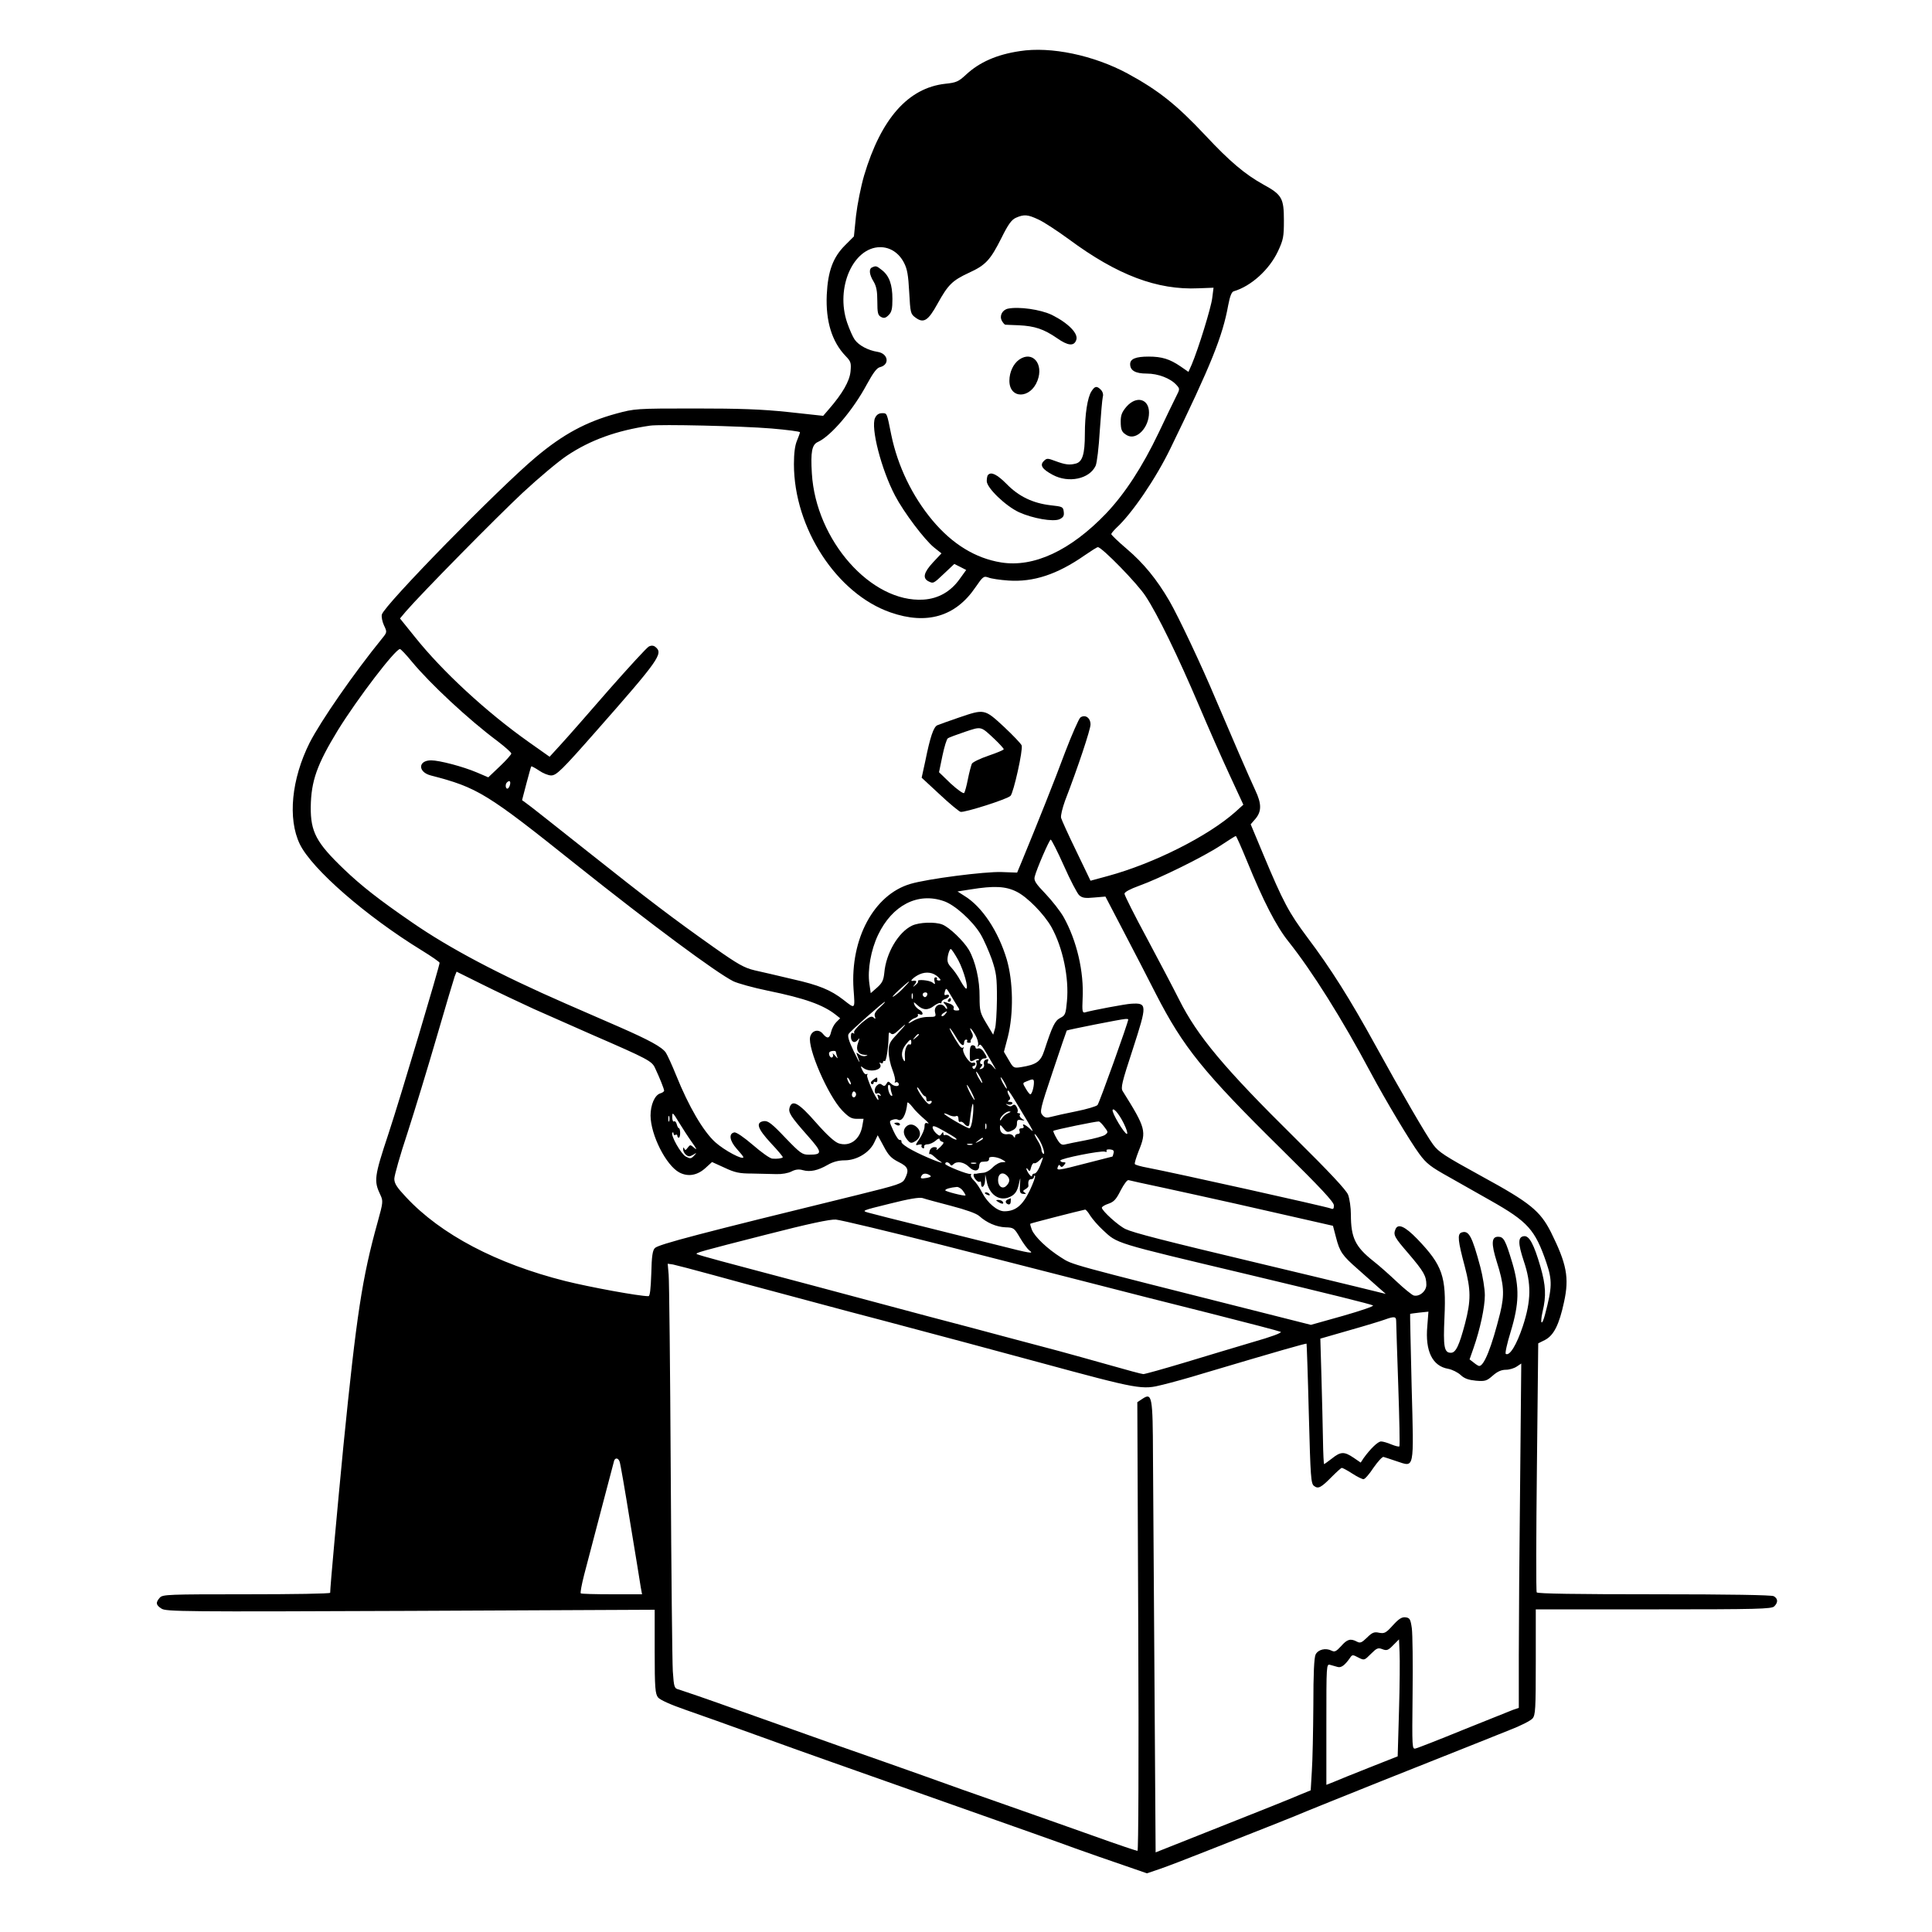 <svg preserveAspectRatio="xMidYMid meet" viewBox="0 0 1024 1024" height="1024pt" width="1024pt" xmlns="http://www.w3.org/2000/svg" version="1.0">

<g stroke="none" fill="#000000" transform="translate(0,1024) scale(0.1,-0.1)">
<path d="M5405 9969 c-122 -18 -214 -59 -284 -124 -41 -38 -53 -43 -111 -49
-196 -22 -340 -184 -430 -486 -17 -58 -36 -154 -43 -214 l-11 -109 -47 -47
c-64 -64 -91 -137 -97 -263 -6 -139 27 -248 100 -324 28 -29 30 -36 26 -82 -5
-51 -42 -116 -114 -199 l-31 -36 -184 20 c-142 15 -257 19 -499 19 -311 0
-316 -1 -413 -27 -161 -44 -283 -110 -427 -231 -196 -164 -803 -784 -816 -834
-3 -12 2 -37 11 -57 17 -36 17 -37 -9 -69 -152 -187 -325 -437 -385 -554 -96
-192 -117 -402 -52 -537 64 -132 351 -382 646 -563 52 -32 94 -61 95 -66 0
-17 -206 -709 -271 -906 -76 -229 -78 -250 -43 -324 15 -32 15 -39 -14 -143
-83 -298 -112 -491 -182 -1189 -32 -331 -70 -746 -70 -777 0 -5 -200 -8 -443
-8 -417 0 -445 -1 -460 -18 -23 -26 -21 -39 9 -58 23 -16 120 -17 1320 -12
l1294 6 0 -222 c0 -194 3 -224 18 -243 11 -13 66 -38 147 -66 72 -25 238 -84
370 -132 132 -48 314 -113 405 -145 91 -32 390 -138 665 -235 275 -97 555
-196 622 -221 67 -24 181 -64 252 -88 l130 -45 68 23 c38 13 145 54 238 91
250 98 517 204 540 215 11 5 191 77 400 161 209 83 423 168 475 189 52 21 142
57 200 80 58 22 113 50 123 62 15 18 17 48 17 299 l0 279 624 0 c554 0 626 2
640 16 21 21 20 41 -3 54 -13 6 -230 10 -635 10 -408 0 -617 3 -621 10 -4 6
-3 305 1 665 l7 655 36 18 c46 24 75 80 101 202 28 128 14 201 -70 370 -57
112 -111 156 -364 294 -204 112 -229 129 -259 168 -35 46 -174 286 -307 528
-134 244 -236 406 -361 572 -97 130 -127 185 -234 441 l-66 158 26 30 c32 39
32 79 -1 149 -32 68 -137 311 -210 483 -75 179 -198 439 -246 522 -67 115
-137 200 -225 275 -46 39 -83 75 -83 79 0 4 12 18 26 32 84 77 210 262 288
423 215 442 276 593 306 759 9 47 18 70 29 73 92 27 188 114 234 211 29 62 32
77 32 165 0 117 -10 136 -109 190 -97 54 -177 121 -306 259 -154 164 -248 239
-413 329 -180 97 -407 145 -572 119z m100 -893 c28 -13 100 -60 160 -104 258
-191 469 -270 687 -260 l80 3 -7 -55 c-6 -51 -73 -268 -109 -353 l-17 -38 -42
29 c-57 39 -99 52 -169 52 -68 0 -98 -12 -98 -40 0 -34 28 -50 88 -50 60 0
126 -25 158 -61 18 -20 18 -21 -3 -62 -12 -23 -53 -109 -92 -191 -86 -180
-179 -323 -279 -428 -188 -196 -383 -287 -556 -259 -136 22 -258 97 -363 222
-108 129 -185 289 -219 454 -24 119 -22 115 -49 115 -17 0 -29 -8 -37 -25 -24
-52 33 -273 106 -412 46 -88 157 -235 207 -275 l39 -31 -45 -48 c-48 -52 -56
-82 -26 -99 28 -14 27 -15 86 41 l53 50 32 -16 31 -16 -34 -47 c-48 -68 -114
-105 -192 -110 -277 -18 -571 314 -592 669 -7 114 0 153 33 167 69 32 185 168
258 304 34 62 53 88 70 92 53 13 44 72 -12 81 -51 8 -100 34 -122 65 -10 14
-28 55 -40 90 -63 185 32 399 175 400 53 0 99 -30 126 -82 18 -34 23 -67 28
-157 6 -109 7 -115 33 -134 43 -32 67 -18 117 73 56 101 78 123 166 164 90 41
114 68 173 185 36 73 54 97 77 107 43 19 63 17 120 -10z m-1417 -1107 c83 -7
152 -16 152 -20 0 -3 -7 -24 -16 -45 -11 -26 -16 -68 -16 -124 0 -339 227
-687 512 -786 192 -67 345 -22 450 133 40 58 44 61 69 52 14 -6 62 -13 106
-16 132 -9 258 32 403 133 35 24 66 44 71 44 21 0 210 -193 253 -260 63 -95
172 -319 283 -580 48 -113 120 -277 161 -365 l74 -160 -42 -38 c-145 -129
-433 -274 -676 -340 l-92 -25 -75 156 c-42 86 -78 166 -81 177 -3 12 7 52 21
91 68 176 135 378 135 404 0 36 -29 55 -54 37 -8 -7 -44 -88 -80 -182 -55
-149 -152 -391 -230 -580 l-25 -60 -83 3 c-88 3 -393 -36 -483 -63 -193 -57
-319 -291 -301 -558 8 -109 10 -106 -54 -56 -67 52 -130 78 -268 109 -75 18
-166 39 -202 47 -55 13 -89 32 -215 121 -215 152 -342 248 -677 514 -163 129
-306 243 -319 251 l-22 16 23 88 c13 48 24 90 26 91 1 2 20 -8 41 -22 20 -14
49 -26 64 -26 28 0 56 27 239 235 333 378 356 411 315 445 -10 9 -22 10 -35 4
-11 -5 -105 -108 -211 -228 -105 -121 -219 -251 -253 -288 l-63 -69 -109 77
c-225 159 -458 374 -605 558 l-79 98 31 37 c82 95 481 500 619 629 85 79 191
168 235 197 124 83 263 133 440 159 54 8 487 -2 643 -15z m-1905 -1236 c96
-116 299 -306 455 -422 39 -30 72 -59 72 -65 0 -5 -27 -36 -61 -68 l-61 -58
-61 26 c-73 31 -198 64 -242 64 -70 0 -71 -62 -2 -80 248 -64 297 -94 771
-473 403 -321 743 -573 833 -618 23 -11 105 -34 183 -50 196 -40 293 -75 359
-127 l24 -19 -21 -21 c-11 -11 -23 -34 -27 -51 -8 -36 -20 -39 -44 -10 -22 27
-58 18 -67 -16 -15 -60 95 -313 170 -391 35 -36 49 -44 78 -44 l35 0 -7 -40
c-13 -71 -66 -109 -125 -90 -21 7 -62 44 -120 110 -91 104 -126 124 -140 80
-8 -26 5 -47 97 -151 78 -88 78 -99 5 -99 -35 0 -45 7 -125 90 -70 74 -91 90
-112 88 -47 -6 -36 -39 36 -117 37 -39 65 -73 63 -75 -6 -6 -30 -9 -55 -7 -12
0 -58 33 -103 72 -48 41 -88 69 -99 67 -31 -6 -25 -44 12 -86 20 -22 36 -42
36 -45 0 -18 -100 35 -149 79 -64 58 -141 190 -207 354 -21 52 -46 107 -55
121 -21 30 -87 66 -249 137 -63 27 -189 82 -280 122 -353 154 -618 294 -816
431 -179 123 -270 195 -362 283 -146 140 -176 197 -175 329 2 138 33 225 144
407 104 168 304 430 329 430 4 0 33 -30 63 -67z m520 -653 c-3 -11 -9 -20 -14
-20 -10 0 -12 24 -2 33 13 13 21 7 16 -13z m3906 -403 c86 -211 155 -346 220
-427 125 -157 283 -408 436 -695 78 -146 209 -365 257 -430 38 -52 60 -69 159
-124 63 -36 161 -91 219 -124 198 -112 236 -154 296 -329 32 -95 31 -131 -7
-275 -17 -65 -28 -51 -13 15 20 83 17 139 -11 237 -35 121 -60 167 -88 163
-32 -4 -32 -37 -1 -131 41 -120 40 -210 -5 -347 -33 -98 -69 -158 -90 -146 -5
3 7 56 26 118 45 148 47 234 9 363 -37 123 -46 140 -76 140 -35 0 -37 -36 -7
-132 39 -122 42 -174 18 -273 -45 -180 -85 -280 -111 -280 -4 0 -17 8 -29 18
l-22 17 21 60 c35 100 60 217 60 280 0 33 -11 101 -24 150 -44 164 -61 197
-101 182 -21 -9 -18 -43 19 -181 32 -123 33 -178 1 -301 -31 -117 -49 -155
-75 -155 -36 0 -41 32 -34 188 10 217 -10 275 -144 415 -66 68 -103 84 -116
51 -12 -30 -6 -41 70 -129 80 -94 94 -118 94 -165 0 -34 -38 -65 -68 -56 -10
4 -50 36 -88 72 -38 36 -94 86 -125 110 -96 76 -119 124 -119 247 0 37 -7 84
-15 105 -10 25 -100 121 -278 297 -379 374 -521 544 -618 738 -28 56 -105 202
-170 324 -66 122 -119 228 -119 236 0 9 30 25 77 42 109 39 344 155 433 214
41 27 77 50 80 50 3 0 29 -59 59 -132z m-970 -26 c34 -77 71 -147 81 -156 16
-14 31 -17 80 -12 l59 5 97 -186 c54 -103 131 -252 171 -331 145 -282 251
-414 664 -821 211 -208 279 -281 279 -299 0 -18 -4 -22 -17 -16 -29 11 -825
188 -971 216 -34 6 -65 15 -67 19 -3 4 7 35 20 69 43 105 38 122 -84 317 -12
18 -5 46 53 223 77 238 77 246 -9 241 -27 -1 -209 -35 -245 -46 -13 -3 -15 8
-12 71 8 145 -31 310 -101 435 -17 30 -60 85 -95 122 -53 55 -63 71 -58 91 10
41 78 197 85 197 4 0 36 -63 70 -139z m-251 -137 c57 -28 146 -119 185 -188
60 -108 94 -269 82 -393 -6 -67 -9 -75 -35 -88 -29 -15 -42 -42 -85 -173 -19
-59 -42 -75 -123 -88 -39 -6 -41 -5 -65 37 l-26 44 21 80 c31 124 28 293 -6
410 -45 150 -131 280 -225 337 l-36 23 70 11 c124 20 185 17 243 -12z m-386
-50 c58 -19 153 -105 195 -175 18 -30 44 -90 60 -134 24 -72 27 -93 27 -210
-1 -71 -5 -143 -11 -159 l-9 -30 -36 60 c-33 55 -36 65 -36 139 1 91 -22 190
-57 251 -28 47 -104 120 -141 134 -39 15 -122 12 -160 -6 -73 -35 -138 -146
-147 -250 -4 -39 -11 -54 -38 -78 l-34 -30 -7 49 c-11 75 8 180 46 260 75 157
210 227 348 179z m77 -313 c30 -57 56 -151 42 -151 -4 0 -18 19 -31 43 -12 23
-34 54 -48 69 -20 22 -23 33 -18 62 4 20 11 36 15 36 5 0 22 -27 40 -59z
m-2249 -259 c74 -33 214 -95 310 -137 297 -129 315 -139 332 -176 25 -53 48
-111 48 -120 0 -4 -9 -11 -20 -14 -30 -9 -52 -61 -52 -118 1 -103 82 -263 152
-301 47 -25 97 -16 141 25 l33 30 66 -30 c55 -26 79 -31 145 -31 44 -1 103 -2
130 -3 29 -1 63 5 80 14 21 11 40 13 60 7 39 -11 80 -2 132 28 28 16 57 24 90
24 64 0 132 41 157 95 l18 38 32 -59 c25 -48 40 -63 79 -83 51 -25 57 -42 33
-89 -13 -25 -30 -31 -253 -86 -830 -203 -1052 -261 -1072 -281 -12 -12 -17
-42 -19 -135 -3 -83 -7 -120 -15 -120 -51 0 -311 48 -440 80 -366 92 -660 247
-844 444 -49 52 -63 73 -63 98 0 17 31 127 70 244 38 118 108 347 155 509 47
162 90 306 95 320 l10 25 137 -68 c76 -38 199 -96 273 -130z m2143 169 c15
-14 15 -18 3 -18 -8 0 -13 4 -10 9 3 4 0 8 -7 8 -7 0 -9 -8 -6 -21 5 -17 3
-18 -10 -7 -16 13 -85 19 -77 7 2 -4 -4 -13 -14 -20 -15 -13 -16 -12 -3 4 12
16 9 22 -12 18 -19 -3 8 22 37 35 36 16 73 10 99 -15z m-184 -57 c-18 -20 -43
-40 -54 -46 -11 -6 3 10 30 35 60 55 72 60 24 11z m249 -37 c11 -19 27 -45 35
-58 16 -23 15 -25 -4 -25 -12 0 -18 5 -14 13 3 8 -6 18 -21 23 -34 13 -41 13
-26 -2 7 -7 12 -17 12 -22 0 -6 -5 -4 -10 4 -20 32 -63 11 -54 -26 6 -23 4
-24 -37 -24 -27 0 -57 -8 -79 -21 -23 -14 -30 -16 -21 -6 7 9 21 19 32 22 11
4 17 11 14 16 -3 5 1 6 9 3 23 -9 20 13 -3 25 -10 6 -22 18 -25 28 -6 14 -2
13 17 -5 29 -27 57 -28 89 -2 14 10 28 16 32 13 3 -3 6 -1 6 5 0 6 9 14 20 17
11 3 20 11 20 17 0 5 -6 8 -14 5 -10 -4 -12 0 -9 14 7 25 8 25 31 -14z m-201
-19 c-3 -7 -5 -2 -5 12 0 14 2 19 5 13 2 -7 2 -19 0 -25z m77 17 c-4 -8 -10
-12 -15 -9 -14 8 -10 24 6 24 9 0 12 -6 9 -15z m-251 -65 c-23 -20 -31 -35
-26 -47 5 -14 3 -16 -7 -6 -11 10 -23 4 -62 -28 -26 -23 -45 -46 -41 -51 3 -7
1 -8 -5 -4 -8 5 -12 -1 -12 -18 0 -29 20 -39 37 -17 10 13 10 9 1 -16 -14 -37
0 -62 36 -64 17 -1 18 -2 3 -6 -10 -3 -25 1 -34 9 -15 11 -16 11 -9 -7 21 -53
13 -43 -20 25 -25 53 -33 79 -26 90 10 16 184 170 192 170 3 -1 -10 -14 -27
-30z m347 -35 c-7 -9 -15 -13 -19 -10 -3 3 1 10 9 15 21 14 24 12 10 -5z m970
-28 c0 -16 -154 -445 -163 -454 -7 -7 -57 -22 -112 -33 -55 -11 -114 -24 -132
-29 -26 -7 -35 -6 -48 9 -15 17 -12 32 55 231 39 118 73 215 74 217 5 4 287
60 309 61 9 1 17 0 17 -2z m-1224 -77 c-41 -43 -46 -54 -46 -94 0 -25 9 -68
20 -96 11 -28 17 -56 14 -62 -4 -6 -2 -8 3 -5 6 4 13 1 16 -6 7 -18 -24 -18
-42 1 -12 12 -15 12 -23 -3 -7 -12 -13 -13 -23 -5 -9 8 -17 7 -29 -5 -15 -15
-12 -50 4 -40 5 3 12 0 16 -6 5 -8 3 -9 -6 -4 -10 6 -12 4 -7 -8 3 -10 4 -17
2 -17 -11 0 -65 122 -59 132 4 6 3 8 -3 5 -6 -4 -15 5 -22 20 -11 23 -10 25 3
14 35 -29 110 -12 90 20 -4 8 -3 9 4 5 7 -4 12 -2 12 4 0 6 4 9 9 6 8 -5 20
71 21 134 0 18 3 21 11 13 9 -9 20 -4 43 18 48 44 44 35 -8 -21z m310 -15 c26
-45 44 -57 44 -30 0 8 5 15 11 15 5 0 8 -4 5 -8 -3 -5 1 -9 9 -9 8 0 13 3 10
5 -3 3 0 11 6 18 7 9 7 19 -1 33 -18 35 -3 23 19 -14 11 -19 18 -43 15 -53 -4
-13 -3 -14 4 -4 9 13 13 9 80 -108 14 -24 13 -24 -3 -5 -9 11 -20 19 -25 18
-5 -2 -7 4 -4 12 5 11 2 13 -10 9 -10 -4 -14 -13 -11 -24 3 -11 -1 -20 -11
-24 -14 -5 -15 -4 -4 9 8 10 9 15 2 15 -6 0 -9 7 -6 15 4 8 12 15 20 15 18 0
18 5 -2 35 -9 14 -22 21 -30 18 -8 -3 -14 0 -14 6 0 6 -7 11 -15 11 -11 0 -15
-12 -15 -45 0 -43 1 -45 21 -35 11 7 23 9 27 6 3 -3 0 -6 -7 -6 -7 0 -9 -4 -6
-10 3 -5 2 -17 -3 -26 -6 -11 -11 -13 -16 -5 -4 6 -2 11 3 11 6 0 11 5 11 11
0 6 -6 9 -14 6 -18 -7 -60 59 -50 76 4 7 4 9 -1 5 -5 -5 -13 0 -20 10 -30 44
-56 92 -51 92 3 0 17 -20 32 -45z m-196 11 c0 -2 -8 -10 -17 -17 -16 -13 -17
-12 -4 4 13 16 21 21 21 13z m-40 -42 c0 -8 -4 -13 -8 -10 -14 8 -29 -28 -26
-64 2 -24 0 -30 -6 -20 -16 24 -11 56 11 84 24 30 29 32 29 10z m-400 -48 c0
-2 3 -13 6 -23 6 -16 5 -16 -10 2 -10 11 -15 15 -12 8 4 -6 2 -14 -3 -17 -10
-7 -23 19 -14 28 7 7 33 8 33 2z m765 -136 c9 -16 13 -30 11 -30 -3 0 -12 14
-21 30 -9 17 -13 30 -11 30 3 0 12 -13 21 -30z m-685 -35 c0 -5 -5 -3 -10 5
-5 8 -10 20 -10 25 0 6 5 3 10 -5 5 -8 10 -19 10 -25z m815 5 c9 -16 13 -30
11 -30 -3 0 -12 14 -21 30 -9 17 -13 30 -11 30 3 0 12 -13 21 -30z m155 3 c0
-26 -11 -63 -19 -63 -4 0 -15 14 -24 30 -18 30 -18 30 5 39 33 14 38 13 38 -6z
m-760 -27 c0 -8 3 -22 7 -32 4 -11 3 -15 -4 -11 -13 8 -23 57 -12 57 5 0 9 -6
9 -14z m430 -26 c11 -22 18 -40 15 -40 -2 0 -14 18 -25 40 -11 22 -18 40 -15
40 2 0 14 -18 25 -40z m-248 -20 c5 0 8 -7 8 -16 0 -11 5 -14 16 -10 9 3 14 1
12 -5 -2 -6 -8 -11 -13 -11 -11 -2 -64 71 -64 87 0 6 7 -2 17 -17 9 -16 20
-28 24 -28z m-367 1 c-9 -16 -25 -3 -18 15 4 10 9 12 15 6 6 -6 7 -15 3 -21z
m850 -33 c101 -167 99 -165 73 -140 -25 23 -44 30 -33 12 3 -5 -1 -10 -10 -10
-11 0 -15 -5 -11 -15 3 -9 0 -15 -9 -15 -8 0 -15 -6 -15 -12 0 -10 -2 -10 -9
0 -4 8 -17 12 -27 11 -26 -5 -44 8 -44 33 0 19 1 19 19 -3 16 -21 22 -22 45
-11 18 8 26 19 26 36 0 20 4 23 23 19 20 -4 20 -3 4 7 -9 6 -15 15 -12 21 4 5
1 9 -6 9 -7 0 -9 3 -6 6 3 4 2 15 -4 26 -7 14 -14 16 -23 9 -8 -7 -16 -6 -26
1 -12 8 -12 9 2 4 10 -3 20 -1 23 4 4 6 -2 10 -12 10 -12 0 -14 3 -6 8 8 5 9
13 3 22 -10 16 -13 30 -6 30 2 0 21 -28 41 -62z m-487 -88 c20 -17 29 -28 20
-24 -14 5 -18 1 -18 -19 0 -13 -12 -41 -26 -62 -24 -36 -24 -37 -5 -32 12 3
19 1 16 -3 -3 -5 -1 -12 5 -15 6 -4 9 -1 8 7 -2 7 6 13 18 13 12 0 31 9 43 19
11 11 21 14 21 8 0 -6 7 -12 15 -14 10 -2 7 -9 -12 -28 -15 -14 -23 -19 -19
-12 5 8 1 12 -12 12 -12 0 -22 -9 -25 -21 -3 -12 -3 -19 0 -16 2 3 13 -2 22
-11 10 -9 26 -23 37 -29 34 -22 -89 27 -151 61 -33 17 -59 37 -57 44 1 7 -3
11 -9 10 -6 -2 -21 20 -34 49 -23 50 -23 52 -4 58 10 4 23 4 27 1 23 -14 45
25 51 89 1 6 13 -4 27 -22 13 -18 42 -46 62 -63z m257 4 c-3 -30 -11 -54 -17
-54 -14 0 -139 73 -134 78 3 2 14 -2 26 -8 12 -6 28 -9 36 -6 9 4 14 -1 14
-15 0 -11 4 -18 9 -15 5 3 14 -1 21 -9 15 -18 26 -19 28 -2 10 82 17 119 20
103 2 -10 1 -43 -3 -72z m811 -50 c8 -19 11 -34 7 -34 -14 0 -81 113 -76 127
6 16 46 -37 69 -93z m-2298 -79 c24 -33 28 -43 13 -30 -22 19 -23 19 -36 2
-10 -14 -14 -15 -18 -5 -4 9 -6 8 -6 -3 -1 -9 6 -22 15 -30 13 -10 19 -10 37
0 21 13 21 12 5 -5 -15 -16 -20 -16 -43 -4 -26 14 -83 115 -71 127 3 3 6 1 6
-6 0 -7 5 -9 10 -6 6 3 10 1 10 -4 0 -6 3 -11 8 -11 4 0 7 11 7 25 0 14 -3 25
-6 25 -4 0 -9 9 -12 21 -3 12 -10 19 -15 15 -5 -3 -9 8 -9 24 0 27 3 25 35
-28 19 -31 50 -79 70 -107z m1675 155 c-12 -5 -26 -17 -32 -27 -6 -10 -11 -14
-11 -9 0 16 32 46 49 45 11 0 9 -3 -6 -9z m-1796 -42 c-3 -7 -5 -2 -5 12 0 14
2 19 5 13 2 -7 2 -19 0 -25z m2307 -32 c20 -26 20 -28 3 -41 -9 -7 -57 -20
-105 -29 -48 -9 -96 -19 -108 -22 -17 -4 -26 2 -43 31 -12 21 -20 39 -18 41 6
6 231 52 241 50 6 -1 19 -15 30 -30z m-627 -8 c-3 -7 -5 -2 -5 12 0 14 2 19 5
13 2 -7 2 -19 0 -25z m-162 -50 c16 -14 -8 -9 -29 7 -10 8 -23 12 -27 9 -5 -3
-9 1 -9 8 0 10 -3 9 -10 -2 -8 -12 -11 -12 -28 3 -10 9 -19 24 -19 32 0 11 14
7 56 -17 31 -17 60 -35 66 -40z m440 -4 c21 -32 38 -87 24 -79 -5 4 -9 13 -9
22 0 9 -9 31 -21 49 -24 40 -19 46 6 8z m-295 1 c0 -2 -10 -9 -22 -15 -22 -11
-22 -10 -4 4 21 17 26 19 26 11z m-57 -32 c-7 -2 -19 -2 -25 0 -7 3 -2 5 12 5
14 0 19 -2 13 -5z m749 -45 c-2 -10 -5 -18 -6 -18 -1 0 -63 -16 -137 -35 -154
-40 -161 -41 -152 -19 4 11 8 12 13 4 5 -8 11 -6 20 5 10 12 10 15 -4 15 -9 0
-16 4 -16 9 0 11 217 54 236 47 9 -3 12 -1 9 4 -3 6 4 9 18 8 18 -2 23 -7 19
-20z m-587 -36 c19 -11 19 -11 -3 -12 -13 0 -35 -12 -50 -27 -15 -16 -38 -29
-52 -29 -14 -1 -27 -3 -30 -4 -3 -1 -8 -2 -12 -1 -13 2 -9 -19 6 -34 7 -8 16
-11 20 -8 3 4 6 -1 6 -10 0 -32 20 -17 21 16 l1 32 8 -37 c12 -66 62 -103 112
-86 35 12 50 31 59 76 8 36 8 36 5 -9 -2 -39 0 -45 18 -47 15 -1 17 1 7 7 -11
7 -10 10 4 18 9 5 16 13 16 16 -3 25 1 37 14 37 8 0 15 5 15 12 0 6 3 9 6 5 3
-3 -10 -39 -29 -79 -38 -78 -75 -108 -134 -108 -37 0 -89 44 -117 98 -13 26
-33 55 -45 66 -11 10 -18 23 -15 28 3 4 2 7 -3 6 -13 -4 -133 44 -133 53 0 13
17 11 26 -2 4 -8 9 -8 17 0 19 19 57 12 83 -14 27 -27 54 -24 54 6 0 10 6 20
13 21 6 0 19 2 27 2 8 1 14 8 12 15 -3 15 44 11 73 -7z m198 -30 c-9 -23 -22
-42 -30 -42 -7 0 -13 -5 -13 -12 0 -6 -7 -3 -15 8 -8 10 -14 24 -15 29 0 6 4
3 9 -4 8 -12 11 -9 16 12 4 15 11 24 16 22 4 -3 16 3 26 13 10 10 19 18 20 17
2 -1 -5 -20 -14 -43z m-340 11 c-7 -2 -19 -2 -25 0 -7 3 -2 5 12 5 14 0 19 -2
13 -5z m-245 -62 c10 -6 6 -10 -15 -14 -32 -6 -38 -3 -28 12 7 13 25 14 43 2z
m410 -3 c16 -16 15 -34 -4 -53 -20 -20 -44 -4 -44 30 0 35 24 47 48 23z m822
-62 c91 -20 266 -58 390 -86 124 -28 290 -66 370 -84 l145 -33 16 -61 c20 -78
34 -97 115 -168 37 -33 85 -75 108 -96 l41 -36 -155 38 c-85 21 -319 77 -520
125 -504 120 -663 161 -705 181 -38 18 -125 97 -125 113 0 5 16 15 35 21 29
10 41 23 65 71 18 34 35 57 42 54 7 -2 87 -20 178 -39z m-1056 -18 c9 -12 15
-23 13 -24 -5 -5 -107 21 -107 27 0 7 27 15 62 18 9 0 24 -9 32 -21z m-64 -79
c80 -21 134 -40 150 -54 40 -36 91 -58 139 -60 44 -1 47 -4 77 -55 17 -29 39
-59 49 -67 29 -20 7 -17 -165 27 -85 21 -265 66 -400 100 -135 33 -263 66
-285 72 -40 11 -40 11 110 48 103 26 157 35 175 30 14 -5 81 -23 150 -41z
m739 -53 c12 -18 41 -52 65 -74 81 -75 48 -65 771 -237 440 -105 649 -157 662
-164 7 -4 -64 -28 -158 -55 l-171 -48 -281 71 c-1018 257 -980 246 -1043 286
-73 46 -139 109 -155 147 -6 16 -10 30 -8 32 3 3 253 67 291 75 3 0 16 -14 27
-33z m-789 -154 c283 -72 639 -163 790 -202 151 -39 437 -112 634 -161 198
-50 366 -94 374 -98 8 -5 -48 -26 -150 -55 -89 -27 -253 -75 -363 -109 -110
-33 -207 -60 -215 -60 -8 0 -89 22 -180 48 -91 26 -212 59 -270 75 -58 15
-181 48 -275 73 -93 25 -280 75 -415 110 -135 36 -409 109 -610 163 -201 53
-421 112 -489 130 -68 18 -125 35 -128 37 -7 7 14 13 367 103 226 58 339 82
370 80 25 -2 277 -62 560 -134z m-1210 -160 c102 -28 245 -67 318 -86 73 -20
192 -51 265 -71 72 -19 215 -58 317 -84 306 -81 592 -158 825 -221 538 -146
548 -147 659 -119 45 11 140 37 211 59 407 121 547 161 550 158 1 -2 7 -169
12 -372 9 -338 11 -370 28 -382 22 -17 37 -9 95 50 25 25 48 46 52 46 4 0 29
-13 55 -30 26 -17 53 -30 60 -30 7 0 31 27 53 61 23 33 47 59 53 57 7 -2 38
-12 70 -23 95 -31 91 -53 79 396 -5 211 -9 385 -8 385 0 1 23 4 49 7 l48 5 -6
-77 c-12 -132 27 -212 111 -226 21 -4 51 -19 66 -33 20 -19 42 -26 81 -30 49
-4 57 -1 89 27 25 22 46 31 70 31 18 0 44 8 57 17 l24 16 -6 -633 c-4 -348 -7
-759 -7 -913 l0 -279 -32 -11 c-17 -7 -135 -54 -262 -105 -127 -52 -240 -96
-252 -99 -20 -5 -20 -3 -17 289 2 161 0 318 -4 348 -7 49 -11 55 -34 58 -19 2
-35 -8 -66 -42 -37 -41 -45 -45 -73 -40 -26 6 -37 2 -65 -26 -28 -27 -36 -30
-53 -21 -34 18 -52 13 -84 -24 -26 -28 -34 -32 -50 -24 -31 16 -71 7 -85 -20
-8 -17 -12 -100 -12 -270 -1 -135 -4 -292 -8 -348 l-6 -102 -61 -25 c-34 -15
-218 -89 -411 -165 l-350 -139 -6 906 c-3 499 -7 1036 -8 1193 -1 320 -5 339
-56 305 l-27 -18 5 -1189 c3 -713 1 -1189 -4 -1189 -5 0 -110 35 -232 79 -122
43 -332 118 -467 165 -135 47 -333 117 -440 156 -107 38 -305 108 -440 155
-135 48 -375 133 -535 190 -159 57 -302 106 -316 110 -25 6 -27 10 -33 98 -3
51 -8 531 -11 1067 -3 536 -8 1001 -11 1034 l-5 58 28 -4 c15 -3 111 -28 213
-56z m3620 -244 c0 -13 5 -166 11 -341 6 -175 9 -320 6 -323 -3 -3 -22 2 -42
10 -21 9 -45 16 -55 16 -17 0 -57 -39 -93 -89 l-15 -23 -38 26 c-49 33 -68 33
-114 -4 -21 -16 -40 -30 -42 -30 -2 0 -5 57 -6 128 -1 70 -5 219 -8 332 l-6
205 153 44 c85 24 170 50 189 57 50 18 60 17 60 -8z m-4116 -745 c4 -9 29
-154 56 -322 28 -168 53 -323 56 -343 l7 -38 -160 0 c-88 0 -162 2 -165 5 -3
4 5 47 18 98 57 219 156 593 159 605 6 17 22 15 29 -5z m4131 -1320 l-7 -242
-152 -60 c-83 -33 -168 -67 -188 -76 l-38 -15 0 321 c0 316 0 320 20 315 11
-3 29 -8 39 -11 19 -6 38 8 65 46 13 20 15 20 45 4 32 -16 32 -16 67 19 31 31
38 34 61 25 23 -9 31 -6 57 21 l31 31 3 -68 c2 -38 1 -177 -3 -310z"></path>
<path d="M4623 8823 c-19 -7 -16 -38 7 -75 15 -25 20 -51 20 -105 0 -62 3 -74
20 -83 15 -8 24 -6 40 10 16 16 20 33 20 85 0 77 -17 123 -55 153 -29 23 -32
24 -52 15z"></path>
<path d="M5342 8604 c-30 -7 -46 -38 -32 -64 6 -11 14 -20 18 -21 4 0 36 -2
72 -3 84 -4 132 -20 202 -68 58 -41 90 -44 102 -11 14 34 -41 90 -129 134 -61
29 -175 45 -233 33z"></path>
<path d="M5402 8334 c-31 -22 -52 -66 -52 -112 0 -98 112 -97 149 1 34 89 -27
160 -97 111z"></path>
<path d="M5785 8166 c-21 -32 -35 -122 -35 -227 0 -106 -13 -147 -48 -156 -34
-9 -56 -6 -110 14 -40 15 -44 15 -60 -1 -22 -22 -8 -43 48 -73 84 -45 194 -22
227 48 7 15 17 98 22 185 6 87 13 168 16 180 4 13 0 27 -10 38 -22 22 -32 20
-50 -8z"></path>
<path d="M5971 8085 c-24 -28 -31 -45 -31 -78 0 -47 6 -59 35 -75 50 -26 115
42 115 121 0 74 -67 91 -119 32z"></path>
<path d="M5237 7723 c-4 -3 -7 -18 -7 -33 0 -36 100 -132 171 -165 73 -33 181
-52 215 -37 20 10 25 18 22 40 -3 26 -7 27 -70 34 -94 11 -169 47 -233 113
-50 50 -81 66 -98 48z"></path>
<path d="M5080 6436 c-52 -18 -103 -36 -112 -40 -20 -9 -38 -62 -64 -191 l-19
-87 95 -88 c52 -49 102 -90 111 -93 20 -5 248 67 265 85 16 16 67 244 59 267
-3 9 -45 53 -94 99 -104 96 -103 95 -241 48z m193 -115 c26 -25 47 -48 47 -52
0 -4 -36 -19 -80 -34 -44 -15 -84 -34 -89 -43 -4 -10 -14 -46 -21 -82 -7 -36
-16 -69 -20 -73 -4 -5 -36 18 -71 50 l-62 60 18 87 c10 48 23 90 29 93 5 4 46
19 90 34 90 30 83 31 159 -40z"></path>
<path d="M5025 4940 c-3 -5 -1 -10 4 -10 6 0 11 5 11 10 0 6 -2 10 -4 10 -3 0
-8 -4 -11 -10z"></path>
<path d="M4627 4516 c-12 -9 -14 -16 -8 -21 6 -3 11 -1 11 5 0 6 5 8 10 5 6
-3 10 1 10 9 0 19 0 19 -23 2z"></path>
<path d="M4740 4286 c0 -2 7 -6 15 -10 8 -3 15 -1 15 4 0 6 -7 10 -15 10 -8 0
-15 -2 -15 -4z"></path>
<path d="M4802 4268 c-17 -17 -15 -42 6 -68 15 -19 22 -21 39 -11 31 16 38 48
17 72 -20 22 -44 25 -62 7z"></path>
<path d="M5220 3916 c0 -2 7 -7 16 -10 8 -3 12 -2 9 4 -6 10 -25 14 -25 6z"></path>
<path d="M5343 3883 c-17 -6 -16 -20 0 -26 8 -3 14 3 14 14 1 10 1 19 0 18 -1
0 -8 -3 -14 -6z"></path>
<path d="M5290 3870 c20 -13 33 -13 25 0 -3 6 -14 10 -23 10 -15 0 -15 -2 -2
-10z"></path>
</g>
</svg>
